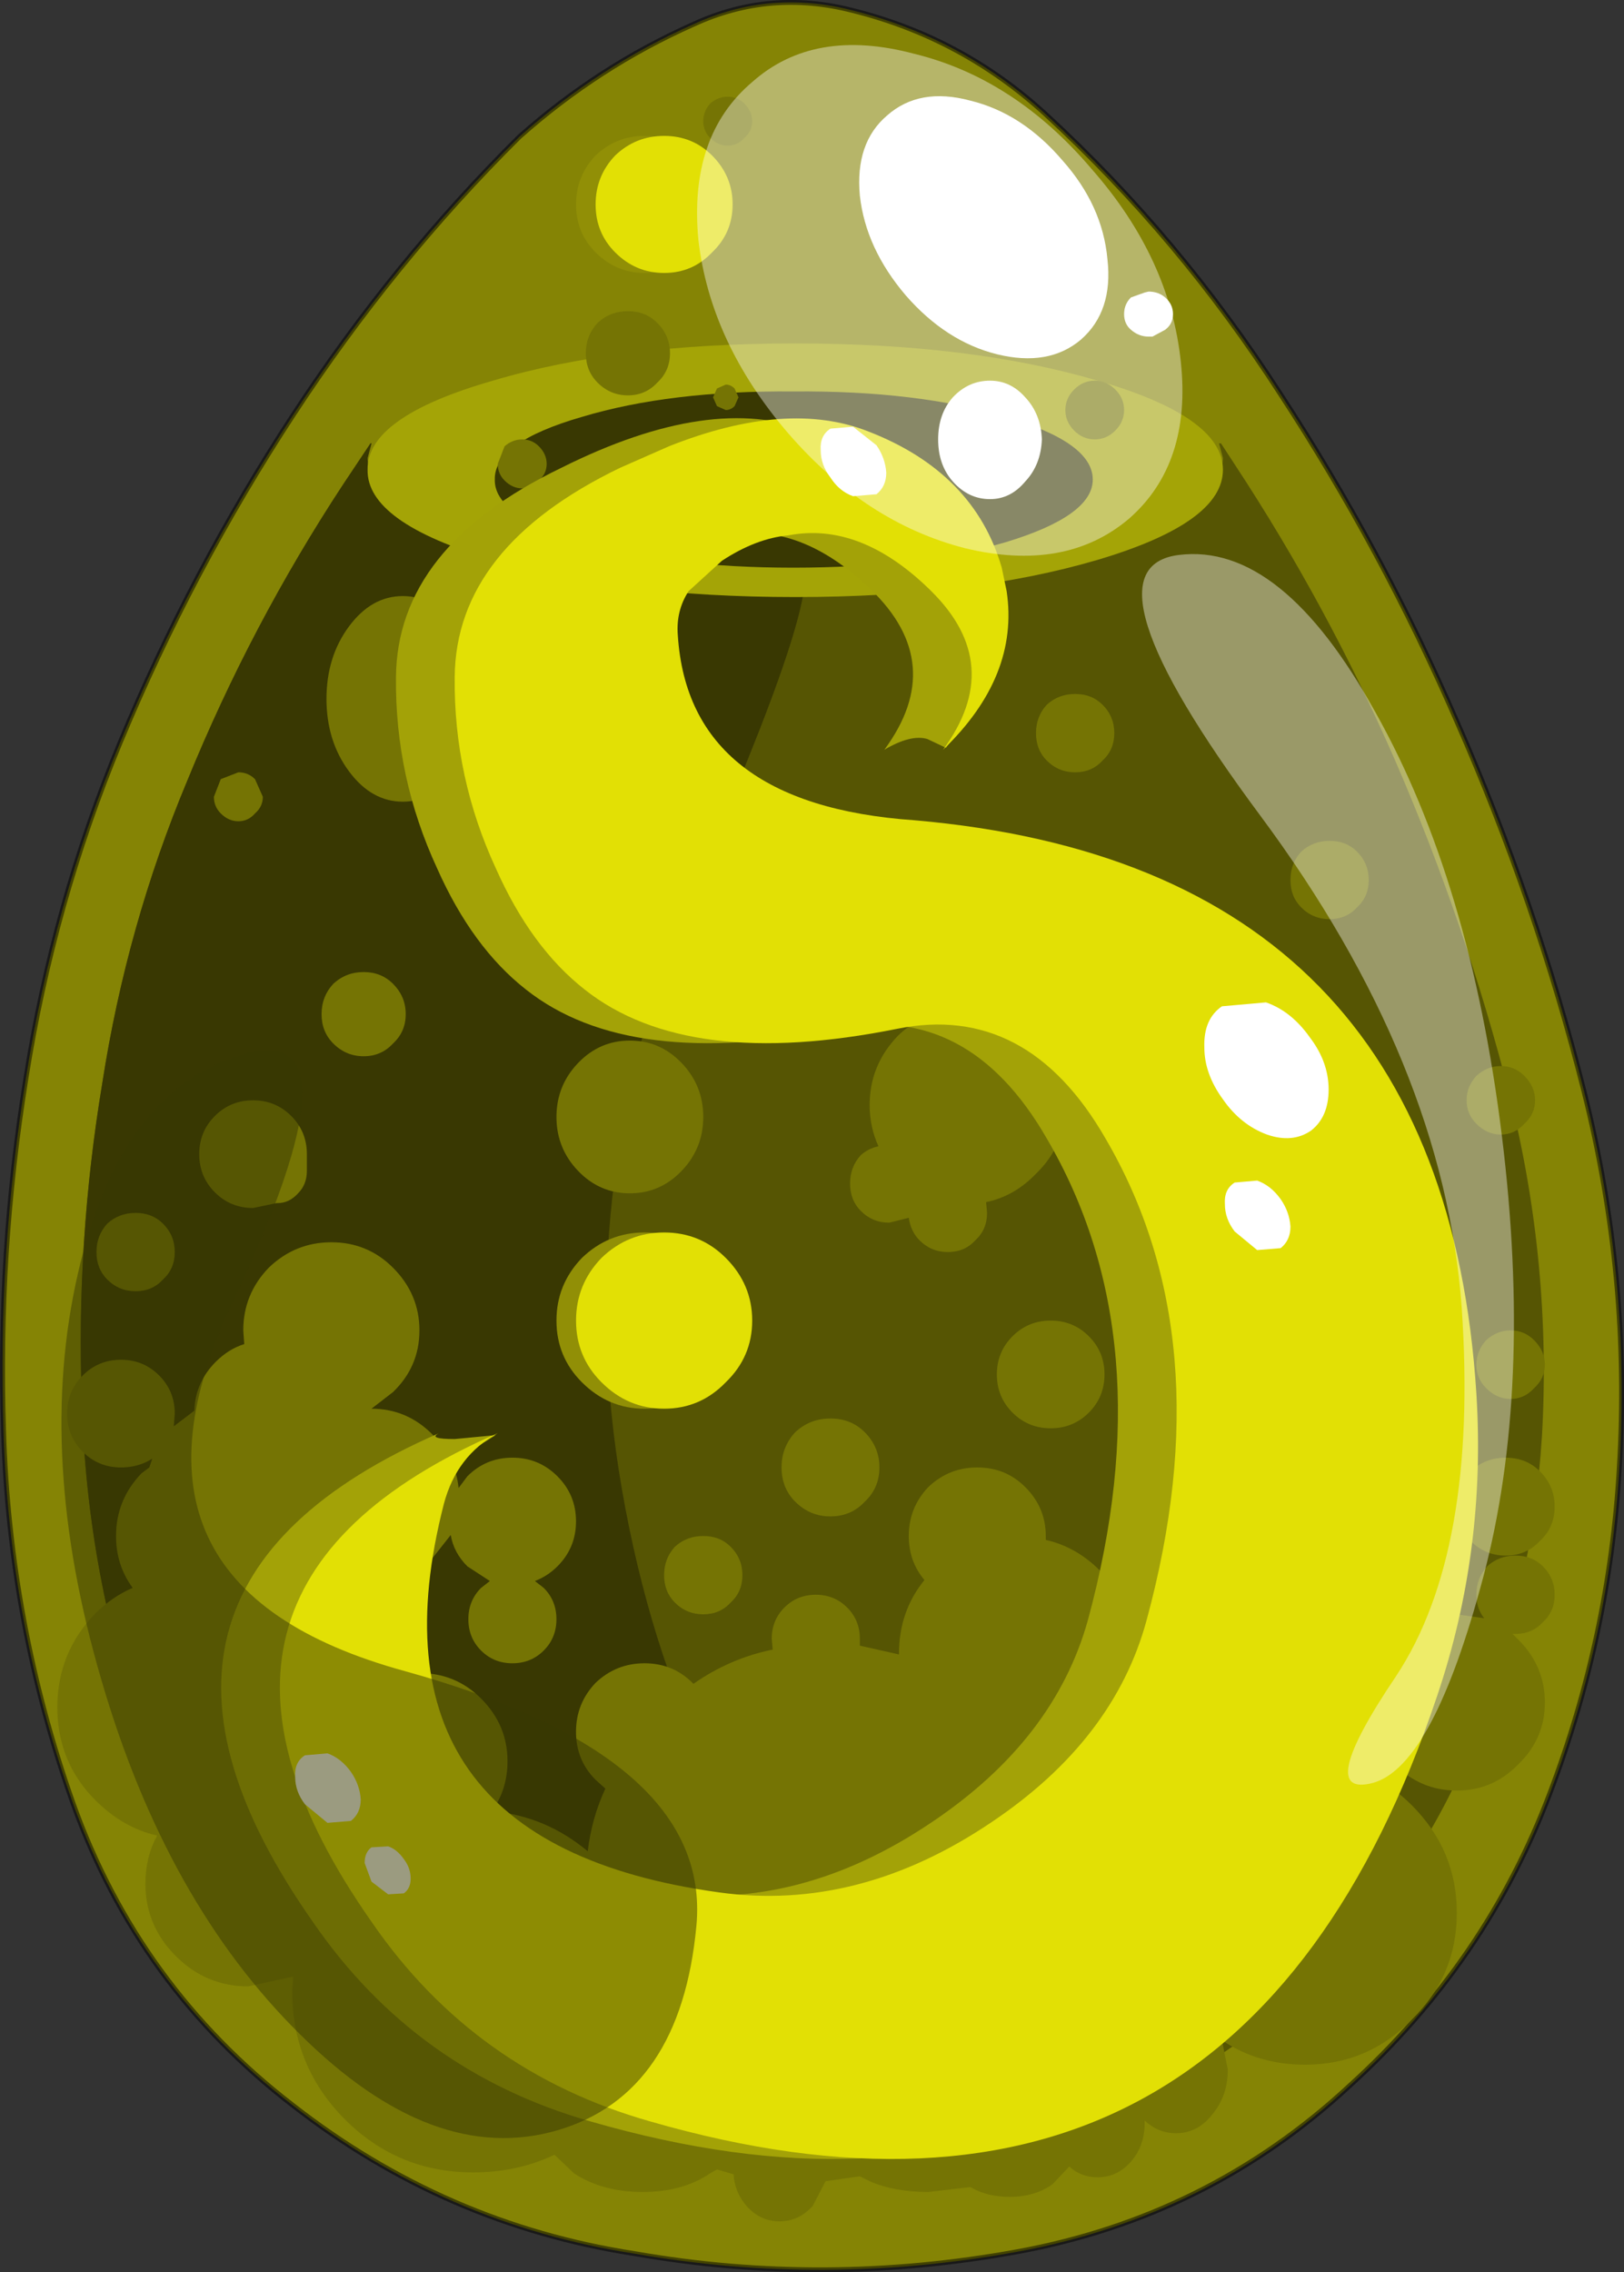 <?xml version="1.0" encoding="UTF-8"?>
<svg version="1.1" viewBox="0 0 82.971 116.04" xmlns="http://www.w3.org/2000/svg" xmlns:cc="http://creativecommons.org/ns#" xmlns:dc="http://purl.org/dc/elements/1.1/" xmlns:rdf="http://www.w3.org/1999/02/22-rdf-syntax-ns#" xmlns:xlink="http://www.w3.org/1999/xlink">
<rect x="0" y="0" width="82.971" height="116.04" fill="#333333" stroke="none"/>
<g transform="translate(-233.47 -141.91)">
<use transform="translate(233.5,141.95)" width="82.9" height="116" xlink:href="#a"/>
</g>
<defs>
<g id="a" transform="translate(41.45,58)">
<use transform="translate(-41.45,-58)" width="82.9" height="116" xlink:href="#b"/>
</g>
<g id="b" transform="translate(41.45,58)">
<path d="m-26.5-36.85q5.1-7.8 11.55-14.2 4.05-3.6 8.9-5.75 3.9-1.8 8.15-0.7 5.6 1.4 9.85 5.3 6.85 6.3 12 14.3 5.2 7.95 9 16.7 4.05 9.2 6.5 18.9 2.4 9.55 1.8 19.25-0.5 8.6-3.55 16.6-3.25 8.6-10.2 14.9-7.2 6.7-17 8.5-9.85 1.8-19.55 0.1-9.7-1.5-17.5-7.6-7.85-6.05-11.2-15.4-3.25-9.15-3.55-19.05-0.3-9.05 1.15-18 1.4-8.9 4.8-17.1 3.65-8.8 8.85-16.75" fill="#858405" fill-rule="evenodd"/>
<path d="m-26.5-36.85q-5.2 7.95-8.85 16.75-3.4 8.2-4.8 17.1-1.45 8.95-1.15 18 0.3 9.9 3.55 19.05 3.35 9.35 11.2 15.4 7.8 6.1 17.5 7.6 9.7 1.7 19.55-0.1 9.8-1.8 17-8.5 6.95-6.3 10.2-14.9 3.05-8 3.55-16.6 0.6-9.7-1.8-19.25-2.45-9.7-6.5-18.9-3.8-8.75-9-16.7-5.15-8-12-14.3-4.25-3.9-9.85-5.3-4.25-1.1-8.15 0.7-4.85 2.15-8.9 5.75-6.45 6.4-11.55 14.2z" fill="none" stroke="#000" stroke-linecap="round" stroke-linejoin="round" stroke-opacity=".502" stroke-width=".25"/>
<path d="m-22.5-35.4-0.2 0.75q-0.05 2.15 6.4 3.65 6.4 1.45 15.45 1.45 9 0 15.45-1.45 6.4-1.5 6.4-3.65l-0.2-0.75h0.1l0.75 1.15q4.7 7.15 8.15 15.05 3.6 8.3 5.85 17.1 2.15 8.6 1.65 17.4-0.5 7.75-3.25 15-2.95 7.75-9.2 13.45-6.5 6.05-15.35 7.65-8.9 1.6-17.65 0.1-8.8-1.35-15.85-6.85-7.1-5.5-10.1-13.9-2.95-8.3-3.2-17.25-0.3-8.15 1.05-16.25 1.25-8.05 4.35-15.45 3.25-7.95 7.95-15.1l1.4-2.1h0.05" fill="#565503" fill-rule="evenodd"/>
<path d="m-22.7-34.65q-0.05 2.15 6.4 3.65 6.4 1.45 15.45 1.45 2.15 0-4.75 15.8-6.9 15.75-4.1 31.8 2.8 16 12.05 24.5t7.15 8.85q-8.9 1.6-17.65 0.1-8.8-1.35-15.85-6.85-7.1-5.5-10.1-13.9-2.95-8.3-3.2-17.25-0.3-8.15 1.05-16.25 1.25-8.05 4.35-15.45 3.25-7.95 7.95-15.1l1.4-2.1h0.05l-0.2 0.75" fill="#393802" fill-rule="evenodd"/>
<path d="m-16.3-38.6q6.4-1.9 15.45-1.9 9 0 15.45 1.9 6.4 1.85 6.4 4.55t-6.4 4.6q-6.45 1.9-15.45 1.9-9.05 0-15.45-1.9-6.45-1.9-6.4-4.6-0.05-2.7 6.4-4.55" fill="#a4a406" fill-rule="evenodd"/>
<path d="m-16.2-33.55q-0.05-1.9 4.45-3.2 4.5-1.35 10.8-1.3 6.35-0.05 10.85 1.3 4.45 1.3 4.45 3.2 0 1.85-4.45 3.2-4.5 1.3-10.85 1.3-6.3 0-10.8-1.3-4.5-1.35-4.45-3.2" fill="#393802" fill-rule="evenodd"/>
<path d="m-7.9-38.5q-0.6 0.65-1.5 0.65t-1.55-0.65q-0.6-0.6-0.6-1.5t0.6-1.55q0.65-0.6 1.55-0.6t1.5 0.6q0.65 0.65 0.65 1.55t-0.65 1.5m-13 10.9q1.6 0 2.75 1.55t1.15 3.7-1.15 3.7-2.75 1.55-2.75-1.55-1.15-3.7 1.15-3.7 2.75-1.55m5.2-5.9q-0.35-0.35-0.35-0.85l0.35-0.9q0.4-0.35 0.9-0.35t0.85 0.35q0.4 0.4 0.4 0.9t-0.4 0.85q-0.35 0.4-0.85 0.4t-0.9-0.4m12.25-17.5q-0.35 0.4-0.85 0.4t-0.9-0.4q-0.35-0.35-0.35-0.85t0.35-0.9q0.4-0.35 0.9-0.35t0.85 0.35q0.4 0.4 0.4 0.9t-0.4 0.85m-1.4 13.7-0.2-0.45 0.2-0.45 0.45-0.2q0.25 0 0.45 0.2l0.2 0.45-0.2 0.45q-0.2 0.2-0.45 0.2l-0.45-0.2m20.35 1.25q-0.45 0.45-1.05 0.45t-1.05-0.45-0.45-1.05 0.45-1.05 1.05-0.45 1.05 0.45 0.45 1.05-0.45 1.05m10.95 20.95q0.85 0 1.4 0.55 0.6 0.6 0.6 1.45t-0.6 1.4q-0.55 0.6-1.4 0.6t-1.45-0.6q-0.55-0.55-0.55-1.4t0.55-1.45q0.6-0.55 1.45-0.55m-11-5.5q0 0.85-0.6 1.4-0.55 0.6-1.4 0.6t-1.45-0.6q-0.55-0.55-0.55-1.4t0.55-1.45q0.6-0.55 1.45-0.55t1.4 0.55q0.6 0.6 0.6 1.45m-21 19.6q0 1.6-1.1 2.75t-2.65 1.15-2.65-1.15-1.1-2.75 1.1-2.75 2.65-1.15 2.65 1.15 1.1 2.75m17-4.15q1.5 1.5 1.5 3.55t-1.5 3.5q-1.1 1.15-2.55 1.45l0.05 0.55q0 0.85-0.6 1.4-0.55 0.6-1.4 0.6t-1.45-0.6q-0.45-0.45-0.55-1.15l-1 0.25q-0.85 0-1.45-0.6-0.55-0.55-0.55-1.4t0.55-1.45q0.4-0.35 0.9-0.45-0.45-1-0.45-2.1 0-2.05 1.45-3.55 1.5-1.45 3.55-1.45t3.5 1.45m0.75 14.55q1.15 0 1.95 0.8t0.8 1.95-0.8 1.95-1.95 0.8-1.95-0.8-0.8-1.95 0.8-1.95 1.95-0.8m-9.5 5.7q0.75 0.75 0.75 1.8t-0.75 1.75q-0.7 0.75-1.75 0.75t-1.8-0.75q-0.7-0.7-0.7-1.75t0.7-1.8q0.75-0.7 1.8-0.7t1.75 0.7m-6.85 5.85q0.6 0.6 0.6 1.45t-0.6 1.4q-0.55 0.6-1.4 0.6t-1.45-0.6q-0.55-0.55-0.55-1.4t0.55-1.45q0.6-0.55 1.45-0.55t1.4 0.55m5.95 3.1q0.65 0.65 0.65 1.6v0.35l2 0.45v-0.05q0-2.15 1.3-3.75-0.8-0.95-0.8-2.25 0-1.45 1-2.5 1.05-1 2.5-1t2.45 1q1.05 1.05 1.05 2.5v0.2q1.55 0.35 2.75 1.55 1.75 1.75 1.75 4.25t-1.75 4.25q-1.35 1.35-3.2 1.7 1.45 2.6 1.45 5.8 0 5.05-3.6 8.65-2.9 2.9-6.7 3.45l0.5 0.15 0.25 0.1 2.55-0.4 2.1 0.25q0.9-0.5 2.05-0.5 1.25 0 2.1 0.55 0-1.15 0.7-1.95t1.7-0.8q0.8 0 1.4 0.5l-0.05-0.5q0-1.35 0.75-2.3 0.8-0.95 1.9-0.95l0.55 0.05q-1.7-2.05-1.7-4.8 0-3.2 2.25-5.5 2.3-2.25 5.5-2.25t5.45 2.25q2.3 2.3 2.3 5.5t-2.3 5.45q-2.25 2.3-5.45 2.3-2.4 0-4.25-1.25l0.3 1.5q0 1.35-0.8 2.3-0.75 0.95-1.85 0.95-0.9 0-1.6-0.65v0.15q0 1.15-0.7 1.95t-1.7 0.8q-0.85 0-1.45-0.55l-0.85 0.9q-0.9 0.65-2.2 0.65-1.15 0-2-0.5l-2.15 0.25q-1.75 0-3-0.55l-0.5-0.25-1.75 0.25-0.65 1.25q-0.7 0.8-1.7 0.8t-1.7-0.8q-0.6-0.7-0.65-1.6l-0.5-0.15-0.35-0.1-0.35 0.2q-1.4 0.95-3.45 0.95t-3.5-0.95l-1-0.95q-1.9 0.9-4.15 0.9-3.85 0-6.55-2.7t-2.7-6.55l0.05-0.75-2.3 0.5q-2.15 0-3.7-1.55t-1.55-3.7q0-1.35 0.6-2.45-1.75-0.4-3.15-1.8-1.95-1.95-1.95-4.75t1.95-4.8q0.85-0.85 1.9-1.3-0.85-1.15-0.85-2.65 0-1.85 1.3-3.2l0.4-0.3 0.15-0.45q-0.7 0.45-1.6 0.45-1.15 0-1.95-0.8t-0.8-1.95 0.8-1.95 1.95-0.8 1.95 0.8 0.8 1.95l-0.05 0.65 1.05-0.8q0.05-1.45 1.1-2.5 0.65-0.65 1.45-0.9l-0.05-0.7q0-1.85 1.3-3.2 1.35-1.3 3.2-1.3t3.15 1.3q1.35 1.35 1.35 3.2t-1.35 3.15l-1.1 0.85q1.8 0 3.1 1.3 1.2 1.2 1.35 2.75l0.45-0.6q0.95-0.95 2.3-0.95t2.3 0.95 0.95 2.3-0.95 2.3q-0.5 0.5-1.15 0.75l0.45 0.35q0.65 0.65 0.65 1.6t-0.65 1.6-1.6 0.65-1.6-0.65-0.65-1.6 0.65-1.6l0.45-0.35-1.15-0.75q-0.7-0.7-0.85-1.6l-0.95 1.2q-1.3 1.35-3.15 1.35t-3.2-1.35l-0.1-0.1-0.1 0.05-1 0.8-0.95 1.25-0.05 0.05 0.9 0.75q2 2 2 4.8 0 2.45-1.5 4.25 0.75 0.35 1.45 1.05 1.1 1.1 1.45 2.5l1.4-1.1-1-0.8q-1.3-1.3-1.3-3.15t1.3-3.2q1.35-1.3 3.2-1.3t3.15 1.3q1.35 1.35 1.35 3.2 0 1.45-0.8 2.55 2.75 0.25 4.9 2.05 0.2-1.7 0.9-3.2l-0.5-0.45q-1-1-1-2.45t1-2.5q1.05-1 2.5-1t2.45 1l0.05 0.05q1.85-1.3 4.05-1.75l-0.05-0.55q0-0.95 0.65-1.6t1.6-0.65 1.6 0.65m-26.25-28.8q-0.6-0.6-0.6-1.5t0.6-1.55q0.65-0.6 1.55-0.6t1.5 0.6q0.65 0.65 0.65 1.55t-0.65 1.5q-0.6 0.65-1.5 0.65t-1.55-0.65m-4-11.75q-0.35 0.4-0.85 0.4t-0.9-0.4q-0.35-0.35-0.35-0.85l0.35-0.9 0.9-0.35q0.5 0 0.85 0.35l0.4 0.9q0 0.5-0.4 0.85m-0.1 14.65q1.15 0 1.95 0.8t0.8 1.95v0.85q0 0.7-0.45 1.15-0.45 0.5-1.05 0.5h-0.05l-1.2 0.25q-1.15 0-1.95-0.8t-0.8-1.95 0.8-1.95 1.95-0.8m-6 5.75q0.85 0 1.4 0.55 0.6 0.6 0.6 1.45t-0.6 1.4q-0.55 0.6-1.4 0.6t-1.45-0.6q-0.55-0.55-0.55-1.4t0.55-1.45q0.6-0.55 1.45-0.55m25.65 43.7h0.25l1.85 0.2-1.15-1-0.45-0.45-0.5 1.25m37.35-18.7q0-1.85 1.3-3.2 1.35-1.3 3.2-1.3l1.4 0.2q-0.4-0.5-0.4-1.2 0-0.85 0.55-1.45 0.6-0.55 1.45-0.55t1.4 0.55q0.6 0.6 0.6 1.45t-0.6 1.4q-0.55 0.6-1.4 0.6h-0.15l0.3 0.3q1.35 1.35 1.35 3.2t-1.35 3.15q-1.3 1.35-3.15 1.35t-3.2-1.35q-1.3-1.3-1.3-3.15m-30.95 21.1-1.7-0.6 0.4 0.85 1.3-0.25m37.7-50.1q-0.7 0-1.25-0.55-0.5-0.5-0.5-1.2t0.5-1.25q0.55-0.5 1.25-0.5t1.2 0.5q0.55 0.55 0.55 1.25t-0.55 1.2q-0.5 0.55-1.2 0.55m0.5 10q0.7 0 1.2 0.5 0.55 0.55 0.55 1.25t-0.55 1.2q-0.5 0.55-1.2 0.55t-1.25-0.55q-0.5-0.5-0.5-1.2t0.5-1.25q0.55-0.5 1.25-0.5m1.5 7.2q0.75 0.75 0.75 1.8t-0.75 1.75q-0.7 0.75-1.75 0.75t-1.8-0.75q-0.7-0.7-0.7-1.75t0.7-1.8q0.75-0.7 1.8-0.7t1.75 0.7" fill="#757404" fill-rule="evenodd"/>
<path d="m-7.6-29.4q-2.45 1.5-2.3 3.8 0.55 8.65 12.1 9.45 27.05 2.35 28.75 29.3 0.5 8-2 15.4-10.25 30.4-40.25 21.75-8.95-2.55-14.2-10.2-11.9-16.95 6.45-24.95-0.6 0.3 0.8 0.3l2.1-0.2-5.65 3.5q-4.5 17.3 14.05 19.85 7.1 1 13.9-3.6 6.25-4.2 7.95-10.3 3.9-14.35-2.1-24.6-4-6.95-10.65-5.6-10.7 2.15-15.95-2-2.75-2.15-4.55-6.2-2.15-4.65-2.1-9.75 0.05-6.65 8.45-10.7 7.7-3.85 12.7-1.85 5.15 2.05 6.65 6.6h1.65l0.55 6.95-1.9 2.6-0.95-0.45q-0.85-0.25-2.2 0.55 3.25-4.4-0.7-8.2-3.6-3.45-7.25-2.75-1.6 0.15-3.35 1.3" fill="#a3a207" fill-rule="evenodd"/>
<path d="m-12.05-47.6q0-1.45 1-2.5 1.05-1 2.5-1t2.45 1q1.05 1.05 1.05 2.5t-1.05 2.45q-1 1.05-2.45 1.05t-2.5-1.05q-1-1-1-2.45m8 57q0 1.85-1.35 3.15-1.3 1.35-3.15 1.35t-3.2-1.35q-1.3-1.3-1.3-3.15t1.3-3.2q1.35-1.3 3.2-1.3t3.15 1.3q1.35 1.35 1.35 3.2" fill="#918f06" fill-rule="evenodd"/>
<path d="m-10.05-45.15q-1-1-1-2.45t1-2.5q1.05-1 2.5-1t2.45 1q1.05 1.05 1.05 2.5t-1.05 2.45q-1 1.05-2.45 1.05t-2.5-1.05m0.25 11 2.5-1.1q6.05-2.4 10.2-0.75 5.4 2.1 6.8 6.95l0.25 1.2q0.65 4.35-3.25 8.1 3.2-4.35-0.6-8.1l-0.1-0.1q-3.55-3.45-7.2-2.75-1.65 0.15-3.4 1.3l-1.7 1.55q-0.65 1-0.55 2.25 0.55 8.65 12.1 9.45 27 2.35 28.7 29.3 0.5 8-2 15.4-10.2 30.4-40.2 21.75-9-2.55-14.25-10.2-11.9-16.95 6.45-24.95-2.1 1.15-2.75 3.6-4.45 17.3 14.05 19.85 7.15 1 13.95-3.6 6.25-4.2 7.9-10.3 3.9-14.35-2.1-24.6-4-6.95-10.65-5.6-10.7 2.15-15.95-2-2.75-2.15-4.55-6.2-2.15-4.65-2.1-9.75 0.05-6.65 8.45-10.7m5.4 46.7q-1.3 1.35-3.15 1.35t-3.2-1.35q-1.3-1.3-1.3-3.15t1.3-3.2q1.35-1.3 3.2-1.3t3.15 1.3q1.35 1.35 1.35 3.2t-1.35 3.15" fill="#e2e005" fill-rule="evenodd"/>
<path d="m3.3-35.3q0.45 0.65 0.5 1.4 0 0.7-0.5 1.1l-1.2 0.1q-0.7-0.25-1.15-0.95-0.5-0.65-0.5-1.4-0.05-0.75 0.5-1.1l1.15-0.1 1.2 0.95m17.7 33.4q-0.95-1.3-0.95-2.65-0.05-1.45 0.9-2.1l2.25-0.2q1.3 0.45 2.25 1.8 0.95 1.25 0.95 2.65t-0.9 2.1q-0.95 0.65-2.25 0.2-1.35-0.5-2.25-1.8m2.95 7.6-1.2 0.1-1.15-0.95q-0.5-0.65-0.5-1.4-0.05-0.75 0.5-1.1l1.15-0.1q0.7 0.25 1.2 0.95 0.45 0.65 0.5 1.4 0 0.7-0.5 1.1m-47.5 26.75q0.45 0.65 0.5 1.4 0 0.7-0.5 1.1l-1.2 0.1-1.15-0.95q-0.5-0.65-0.5-1.4-0.05-0.75 0.5-1.1l1.15-0.1q0.7 0.25 1.2 0.95m1.05 3.85 0.85-0.05q0.45 0.15 0.8 0.65 0.35 0.45 0.35 1 0 0.5-0.35 0.75l-0.8 0.05-0.85-0.65-0.35-0.95q0-0.55 0.35-0.8" fill="#fff" fill-rule="evenodd"/>
<path d="m14.3-49.4q4 4.55 4.55 9.85 0.55 5.2-2.65 8-3.25 2.75-8.4 1.5-5.05-1.3-9-5.85-4-4.65-4.6-9.9-0.5-5.3 2.75-8.05 3.15-2.8 8.25-1.45 5.15 1.25 9.1 5.9" fill="#fff" fill-opacity=".4" fill-rule="evenodd"/>
<path d="m6.45-35.6q0-1.3 0.75-2.15 0.8-0.85 1.9-0.85 1.05 0 1.8 0.85 0.8 0.85 0.85 2.15-0.05 1.3-0.85 2.15-0.75 0.9-1.8 0.9-1.1 0-1.9-0.9-0.75-0.85-0.75-2.15m10.95-5.25h-0.2q-0.5 0-0.9-0.35-0.35-0.3-0.35-0.8t0.35-0.85l0.7-0.25 0.2-0.05q0.5 0 0.85 0.3 0.4 0.35 0.4 0.85t-0.4 0.8l-0.65 0.35" fill="#fff" fill-rule="evenodd"/>
<path d="m15.1-44.8q0.3 2.65-1.35 4.1-1.65 1.4-4.3 0.75-2.6-0.65-4.65-3-2.05-2.4-2.35-5.1-0.25-2.7 1.4-4.1 1.65-1.45 4.25-0.75 2.65 0.65 4.7 3.05 2.05 2.3 2.3 5.05" fill="#fff" fill-rule="evenodd"/>
<path d="m22.9-16.4q-9.4-12.65-4.15-13.3t10.05 8.05q4.85 8.65 6.45 21.6t-0.95 22.55-5.6 10.5q-3.1 0.85 1.15-5.45 4.2-6.35 3.35-18.8-0.9-12.5-10.3-25.15" fill="#fff" fill-opacity=".4" fill-rule="evenodd"/>
<path d="m-29.05-4.2q6.3-1.85-0.55 12.7-6.9 14.5 8.8 18.8 15.7 4.35 14.9 13-0.8 8.6-7.1 10.45-6.35 1.85-13.15-4.9-6.85-6.75-10.15-18.1-3.35-11.4-1.2-20.75 2.1-9.35 8.45-11.2" fill="#393802" fill-opacity=".502" fill-rule="evenodd"/>
</g>
</defs>
</svg>